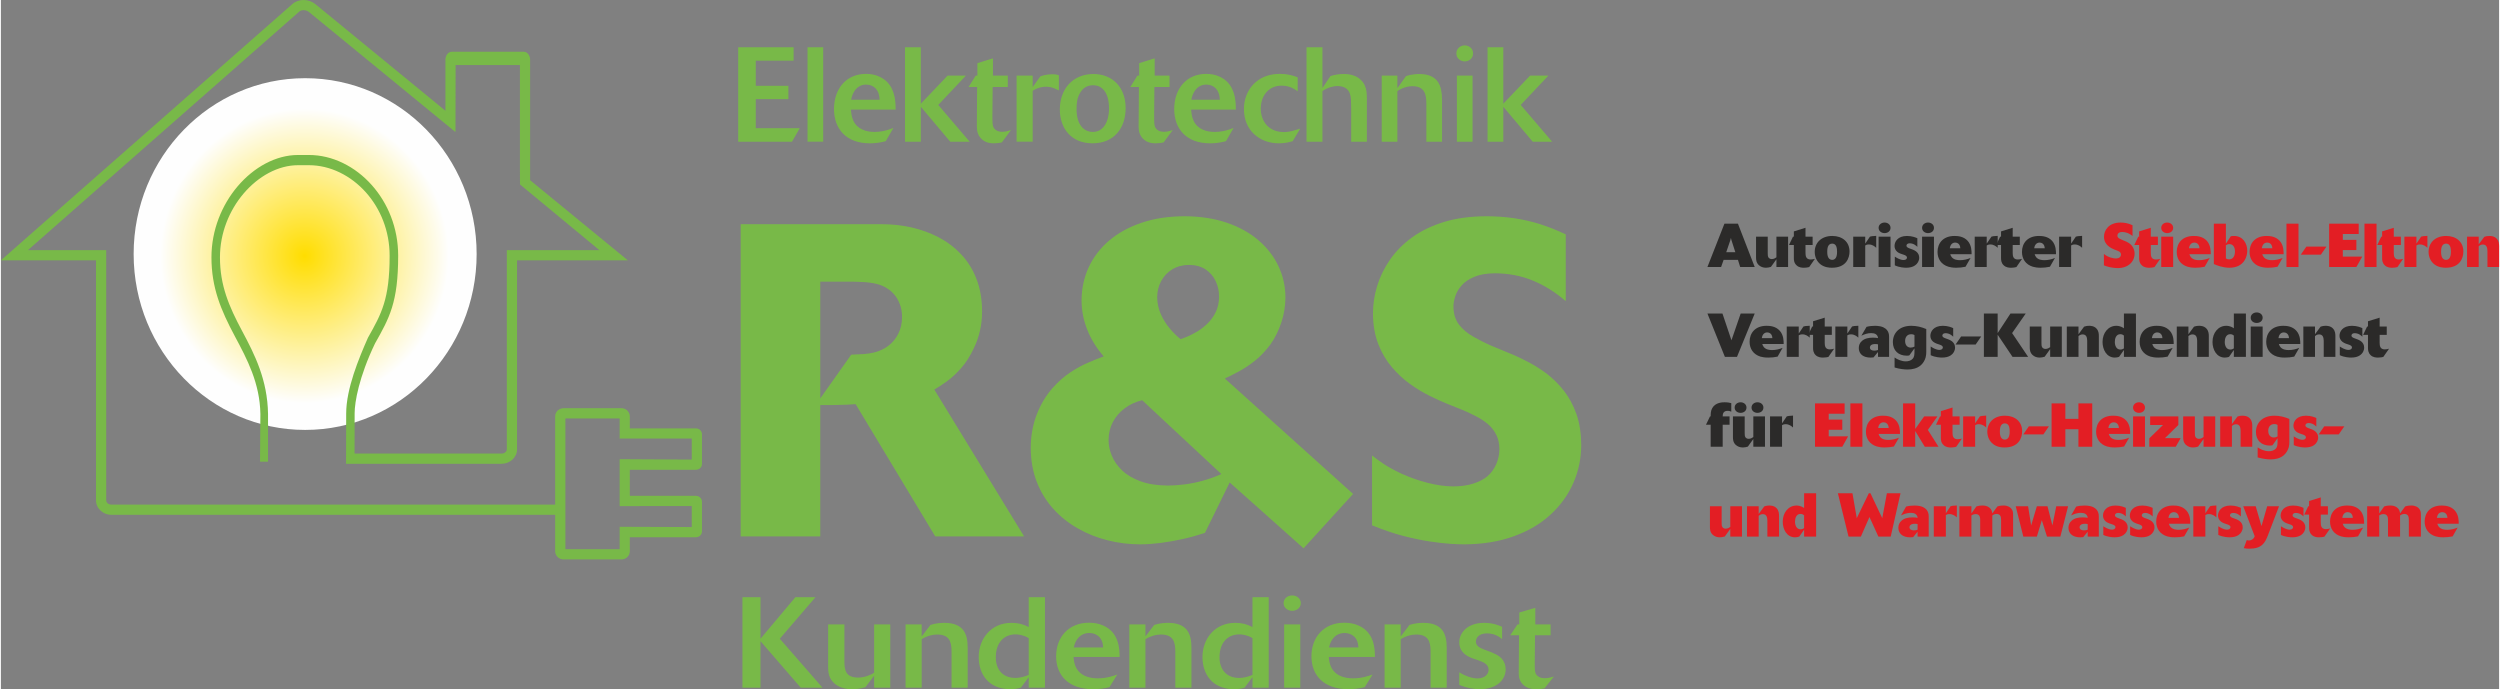 <?xml version="1.0" encoding="UTF-8"?>
<svg xmlns="http://www.w3.org/2000/svg" xmlns:xlink="http://www.w3.org/1999/xlink" xmlns:xodm="http://www.corel.com/coreldraw/odm/2003" xml:space="preserve" width="555px" height="153px" version="1.1" style="shape-rendering:geometricPrecision; text-rendering:geometricPrecision; image-rendering:optimizeQuality; fill-rule:evenodd; clip-rule:evenodd" viewBox="0 0 555 153.11">
 <rect x="0" y="0" width="555" height="153.11" fill="#808080" stroke="none"/>
 <defs>
  <style type="text/css">
   
    .fil0 {fill:#2B2A29;fill-rule:nonzero}
    .fil1 {fill:#E31E24;fill-rule:nonzero}
    .fil3 {fill:#78B948;fill-rule:nonzero}
    .fil2 {fill:url(#id0)}
   
  </style>
  <radialGradient id="id0" gradientUnits="userSpaceOnUse" gradientTransform="matrix(1.368 -0 -0 1.397 -25 -22)" cx="67.59" cy="56.44" r="23.42" fx="67.59" fy="56.44">
   <stop offset="0" style="stop-opacity:1; stop-color:#FFDD00"></stop>
   <stop offset="1" style="stop-opacity:1; stop-color:#FEFEFE"></stop>
  </radialGradient>
 </defs>
 <g id="Ebene_x0020_1">
  <path class="fil0" d="M385.9 49.69l-3 0 -3.78 9.63 3.04 0 0.56 -1.59 3.18 0 0.5 1.59 3.23 0 -3.73 -9.63zm-2.6 6.34l0.92 -2.7c0.04,-0.1 0.08,-0.3 0.12,-0.48 0.04,0.17 0.07,0.34 0.11,0.47l0.87 2.71 -2.02 0z"></path>
  <path id="_1" class="fil0" d="M397.04 52.58l-2.59 0 0 4.58c-0.19,0.14 -0.56,0.4 -1.04,0.4 -0.46,0 -0.67,-0.29 -0.71,-0.34 -0.18,-0.26 -0.18,-0.59 -0.18,-1.01l0 -3.63 -2.6 0 0 4.58c0,0.51 0.03,1.19 0.63,1.75 0.38,0.35 0.92,0.57 1.56,0.57 0.39,0 0.77,-0.08 1.12,-0.19l1.22 -1.69 0 1.72 2.59 0 0 -6.74z"></path>
  <path id="_2" class="fil0" d="M403 57.5c-0.26,0.07 -0.62,0.15 -0.94,0.15 -1.05,0 -1.15,-0.79 -1.15,-1.48l0 -1.74 1.58 0 0 -1.85 -1.58 0 0 -1.98 -2.59 0.81 0 1.17 -0.19 0 -0.89 1.85 1.08 0 0 2.88c0,0.4 0.01,1.08 0.59,1.62 0.54,0.54 1.29,0.55 1.63,0.55 0.59,0 0.97,-0.1 1.19,-0.15l1.27 -1.83z"></path>
  <path id="_3" class="fil0" d="M410.69 55.87c0,-2.13 -1.58,-3.45 -3.83,-3.45 -2.46,0 -3.9,1.54 -3.9,3.53 0,1.18 0.49,2.15 1.28,2.77 0.9,0.7 1.98,0.76 2.55,0.76 3.15,0 3.9,-2.14 3.9,-3.61zm-3.85 1.86c-1.1,0 -1.1,-1.41 -1.1,-1.81 0,-0.57 0.05,-1.8 1.1,-1.8 0.98,0 1.08,1.08 1.08,1.79 0,0.42 0,1.82 -1.08,1.82z"></path>
  <path id="_4" class="fil0" d="M414.18 54.53c0.16,-0.1 0.37,-0.22 0.8,-0.22 0.78,0 1.29,0.42 1.64,0.74l0 -2.65c-0.84,0.03 -1.12,0.1 -1.39,0.17l-1.05 1.55 0 -1.54 -2.67 0 0 6.74 2.67 0 0 -4.79z"></path>
  <path id="_5" class="fil0" d="M419.8 50.62c0,-0.74 -0.64,-1.18 -1.32,-1.18 -0.67,0 -1.33,0.44 -1.33,1.18 0,0.73 0.64,1.17 1.33,1.17 0.7,0 1.32,-0.44 1.32,-1.17zm0 1.96l-2.65 0 0 6.74 2.65 0 0 -6.74z"></path>
  <path id="_6" class="fil0" d="M424.01 55.18c-0.28,-0.11 -0.67,-0.26 -0.67,-0.6 0,-0.19 0.15,-0.53 0.69,-0.53 0.92,0 1.48,0.55 1.73,0.79l0 -1.91c-0.3,-0.13 -1.13,-0.51 -2.29,-0.51 -2.1,0 -2.78,1.3 -2.78,2.22 0,0.45 0.16,0.94 0.61,1.31 0.27,0.23 0.56,0.34 0.78,0.42l0.68 0.23c0.26,0.1 0.69,0.25 0.69,0.63 0,0.24 -0.21,0.54 -0.75,0.54 -0.79,0 -1.63,-0.55 -1.95,-0.76l0 1.94c1.03,0.49 2.2,0.53 2.53,0.53 0.77,0 1.46,-0.16 1.95,-0.51 0.58,-0.39 0.94,-1.02 0.94,-1.71 0,-1.18 -0.98,-1.61 -1.35,-1.78l-0.81 -0.3z"></path>
  <path id="_7" class="fil0" d="M429.45 50.62c0,-0.74 -0.64,-1.18 -1.32,-1.18 -0.67,0 -1.32,0.44 -1.32,1.18 0,0.73 0.64,1.17 1.32,1.17 0.71,0 1.32,-0.44 1.32,-1.17zm0 1.96l-2.64 0 0 6.74 2.64 0 0 -6.74z"></path>
  <path id="_8" class="fil0" d="M437.58 57.31c-0.75,0.31 -1.54,0.49 -2.34,0.49 -0.59,0 -1.35,-0.09 -1.83,-0.65 -0.21,-0.25 -0.29,-0.49 -0.34,-0.68l4.74 0c0,-0.67 0,-1.97 -0.86,-2.95 -0.91,-1.02 -2.2,-1.1 -2.93,-1.1 -2.56,0 -3.78,1.63 -3.78,3.54 0,1.56 0.82,2.81 2.43,3.3 0.43,0.12 0.97,0.22 1.72,0.22 0.74,0 1.35,-0.07 2.07,-0.22l1.12 -1.95zm-4.61 -2.15c0.1,-0.82 0.58,-1.27 1.19,-1.27 0.33,0 1.1,0.16 1.14,1.27l-2.33 0z"></path>
  <path id="_9" class="fil0" d="M441.17 54.53c0.16,-0.1 0.37,-0.22 0.8,-0.22 0.78,0 1.29,0.42 1.64,0.74l0 -2.65c-0.85,0.03 -1.12,0.1 -1.39,0.17l-1.05 1.55 0 -1.54 -2.67 0 0 6.74 2.67 0 0 -4.79z"></path>
  <path id="_10" class="fil0" d="M449.02 57.5c-0.26,0.07 -0.61,0.15 -0.94,0.15 -1.05,0 -1.14,-0.79 -1.14,-1.48l0 -1.74 1.58 0 0 -1.85 -1.58 0 0 -1.98 -2.59 0.81 0 1.17 -0.2 0 -0.88 1.85 1.08 0 0 2.88c0,0.4 0.01,1.08 0.58,1.62 0.55,0.54 1.3,0.55 1.64,0.55 0.59,0 0.97,-0.1 1.19,-0.15l1.26 -1.83z"></path>
  <path id="_11" class="fil0" d="M456.33 57.31c-0.75,0.31 -1.54,0.49 -2.34,0.49 -0.59,0 -1.35,-0.09 -1.83,-0.65 -0.2,-0.25 -0.29,-0.49 -0.34,-0.68l4.74 0c0,-0.67 0,-1.97 -0.85,-2.95 -0.92,-1.02 -2.21,-1.1 -2.94,-1.1 -2.56,0 -3.77,1.63 -3.77,3.54 0,1.56 0.81,2.81 2.42,3.3 0.43,0.12 0.97,0.22 1.72,0.22 0.74,0 1.35,-0.07 2.07,-0.22l1.12 -1.95zm-4.61 -2.15c0.1,-0.82 0.58,-1.27 1.19,-1.27 0.33,0 1.1,0.16 1.15,1.27l-2.34 0z"></path>
  <path id="_12" class="fil0" d="M459.92 54.53c0.16,-0.1 0.37,-0.22 0.8,-0.22 0.78,0 1.29,0.42 1.64,0.74l0 -2.65c-0.84,0.03 -1.12,0.1 -1.39,0.17l-1.05 1.55 0 -1.54 -2.67 0 0 6.74 2.67 0 0 -4.79z"></path>
  <path id="_13" class="fil1" d="M467.2 58.95c0.34,0.13 0.86,0.34 1.78,0.49 0.43,0.07 0.85,0.12 1.28,0.12 2.36,0 3.76,-1.43 3.76,-3.22 0,-0.53 -0.16,-1.18 -0.56,-1.7 -0.46,-0.6 -1.14,-0.9 -1.48,-1.05l-0.73 -0.3c-0.76,-0.32 -1.05,-0.51 -1.05,-0.94 0,-0.36 0.25,-0.81 1.08,-0.81 0.49,0 1.01,0.14 1.43,0.33 0.41,0.2 0.64,0.4 0.85,0.56l0 -2.39c-0.34,-0.16 -0.77,-0.35 -1.49,-0.49 -0.38,-0.07 -0.76,-0.11 -1.16,-0.11 -2.73,0 -3.69,1.82 -3.69,3.15 0,1.88 1.65,2.57 2.27,2.83l0.51 0.2c0.5,0.18 0.99,0.37 0.99,0.93 0,0.49 -0.35,0.87 -1.17,0.87 -0.46,0 -1.62,-0.19 -2.62,-1l0 2.53z"></path>
  <path id="_14" class="fil1" d="M479.71 57.5c-0.26,0.07 -0.62,0.15 -0.94,0.15 -1.05,0 -1.15,-0.79 -1.15,-1.48l0 -1.74 1.58 0 0 -1.85 -1.58 0 0 -1.98 -2.59 0.81 0 1.17 -0.19 0 -0.89 1.85 1.08 0 0 2.88c0,0.4 0.01,1.08 0.59,1.62 0.54,0.54 1.29,0.55 1.63,0.55 0.59,0 0.97,-0.1 1.19,-0.15l1.27 -1.83z"></path>
  <path id="_15" class="fil1" d="M482.59 50.62c0,-0.74 -0.65,-1.18 -1.33,-1.18 -0.67,0 -1.32,0.44 -1.32,1.18 0,0.73 0.64,1.17 1.32,1.17 0.71,0 1.33,-0.44 1.33,-1.17zm0 1.96l-2.65 0 0 6.74 2.65 0 0 -6.74z"></path>
  <path id="_16" class="fil1" d="M490.71 57.31c-0.75,0.31 -1.54,0.49 -2.34,0.49 -0.59,0 -1.35,-0.09 -1.83,-0.65 -0.2,-0.25 -0.29,-0.49 -0.34,-0.68l4.74 0c0,-0.67 0,-1.97 -0.85,-2.95 -0.92,-1.02 -2.21,-1.1 -2.94,-1.1 -2.56,0 -3.77,1.63 -3.77,3.54 0,1.56 0.81,2.81 2.42,3.3 0.43,0.12 0.97,0.22 1.72,0.22 0.74,0 1.35,-0.07 2.07,-0.22l1.12 -1.95zm-4.61 -2.15c0.1,-0.82 0.58,-1.27 1.19,-1.27 0.33,0 1.1,0.16 1.15,1.27l-2.34 0z"></path>
  <path id="_17" class="fil1" d="M494.3 49.69l-2.67 0 0 8.97c0.67,0.29 1.95,0.82 3.45,0.82 1.44,0 2.71,-0.48 3.45,-1.76 0.34,-0.61 0.52,-1.35 0.52,-2.02 0,-1.66 -0.99,-3.28 -2.95,-3.28 -0.18,0 -0.53,0.02 -0.7,0.06l-1.1 1.65 0 -4.44zm0 4.81c0.11,-0.08 0.35,-0.27 0.8,-0.27 0.86,0 1.22,0.8 1.22,1.61 0,0.83 -0.3,1.78 -1.28,1.78 -0.39,0 -0.6,-0.12 -0.74,-0.21l0 -2.91z"></path>
  <path id="_18" class="fil1" d="M506.9 57.31c-0.75,0.31 -1.54,0.49 -2.34,0.49 -0.59,0 -1.35,-0.09 -1.83,-0.65 -0.21,-0.25 -0.29,-0.49 -0.34,-0.68l4.74 0c0,-0.67 0,-1.97 -0.86,-2.95 -0.91,-1.02 -2.21,-1.1 -2.93,-1.1 -2.56,0 -3.78,1.63 -3.78,3.54 0,1.56 0.82,2.81 2.43,3.3 0.42,0.12 0.97,0.22 1.72,0.22 0.74,0 1.35,-0.07 2.07,-0.22l1.12 -1.95zm-4.61 -2.15c0.1,-0.82 0.57,-1.27 1.19,-1.27 0.33,0 1.1,0.16 1.14,1.27l-2.33 0z"></path>
  <polygon id="_19" class="fil1" points="510.43,49.69 507.76,49.69 507.76,59.32 510.43,59.32 "></polygon>
  <polygon id="_20" class="fil1" points="516.64,54.79 512.18,54.79 510.95,56.57 515.41,56.57 "></polygon>
  <polygon id="_21" class="fil1" points="524.59,57.01 520.28,57.01 520.28,55.55 523.29,55.55 523.29,53.29 520.28,53.29 520.28,51.99 523.81,51.99 523.81,49.69 517.24,49.69 517.24,59.32 523.29,59.32 "></polygon>
  <polygon id="_22" class="fil1" points="527.77,49.69 525.09,49.69 525.09,59.32 527.77,59.32 "></polygon>
  <path id="_23" class="fil1" d="M533.68 57.5c-0.25,0.07 -0.61,0.15 -0.94,0.15 -1.05,0 -1.14,-0.79 -1.14,-1.48l0 -1.74 1.58 0 0 -1.85 -1.58 0 0 -1.98 -2.59 0.81 0 1.17 -0.19 0 -0.89 1.85 1.08 0 0 2.88c0,0.4 0.01,1.08 0.58,1.62 0.55,0.54 1.3,0.55 1.64,0.55 0.59,0 0.97,-0.1 1.19,-0.15l1.26 -1.83z"></path>
  <path id="_24" class="fil1" d="M536.63 54.53c0.16,-0.1 0.37,-0.22 0.81,-0.22 0.77,0 1.28,0.42 1.63,0.74l0 -2.65c-0.84,0.03 -1.12,0.1 -1.39,0.17l-1.05 1.55 0 -1.54 -2.67 0 0 6.74 2.67 0 0 -4.79z"></path>
  <path id="_25" class="fil1" d="M547.06 55.87c0,-2.13 -1.58,-3.45 -3.83,-3.45 -2.45,0 -3.9,1.54 -3.9,3.53 0,1.18 0.49,2.15 1.28,2.77 0.9,0.7 1.98,0.76 2.55,0.76 3.15,0 3.9,-2.14 3.9,-3.61zm-3.84 1.86c-1.11,0 -1.11,-1.41 -1.11,-1.81 0,-0.57 0.06,-1.8 1.11,-1.8 0.98,0 1.07,1.08 1.07,1.79 0,0.42 0,1.82 -1.07,1.82z"></path>
  <path id="_26" class="fil1" d="M547.88 59.32l2.59 0 0 -4.61c0.15,-0.14 0.45,-0.39 0.9,-0.39 0.86,0 1.01,0.69 1.04,1.41l0 3.59 2.59 0 0 -4.61c0,-0.41 -0.01,-1.14 -0.53,-1.68 -0.55,-0.6 -1.35,-0.61 -1.61,-0.61 -0.52,0 -0.89,0.09 -1.15,0.19l-1.24 1.67 0 -1.7 -2.59 0 0 6.74z"></path>
  <polygon id="_27" class="fil0" points="389.63,69.65 386.51,69.65 384.46,75.6 382.46,69.65 379.12,69.65 383,79.28 385.69,79.28 "></polygon>
  <path id="_28" class="fil0" d="M395.82 77.28c-0.75,0.31 -1.54,0.49 -2.34,0.49 -0.59,0 -1.35,-0.1 -1.83,-0.66 -0.2,-0.24 -0.29,-0.49 -0.34,-0.68l4.75 0c0,-0.67 0,-1.96 -0.86,-2.94 -0.92,-1.03 -2.21,-1.11 -2.94,-1.11 -2.56,0 -3.77,1.64 -3.77,3.55 0,1.55 0.82,2.81 2.42,3.3 0.43,0.12 0.97,0.21 1.72,0.21 0.74,0 1.35,-0.06 2.08,-0.21l1.11 -1.95zm-4.61 -2.16c0.1,-0.82 0.58,-1.27 1.19,-1.27 0.33,0 1.11,0.17 1.15,1.27l-2.34 0z"></path>
  <path id="_29" class="fil0" d="M399.41 74.49c0.16,-0.09 0.37,-0.21 0.81,-0.21 0.77,0 1.28,0.42 1.63,0.73l0 -2.64c-0.84,0.02 -1.12,0.09 -1.39,0.16l-1.05 1.56 0 -1.55 -2.67 0 0 6.74 2.67 0 0 -4.79z"></path>
  <path id="_30" class="fil0" d="M407.27 77.47c-0.26,0.07 -0.62,0.15 -0.95,0.15 -1.05,0 -1.14,-0.79 -1.14,-1.49l0 -1.73 1.58 0 0 -1.86 -1.58 0 0 -1.97 -2.59 0.8 0 1.17 -0.19 0 -0.89 1.86 1.08 0 0 2.88c0,0.39 0.01,1.07 0.58,1.62 0.55,0.53 1.3,0.54 1.64,0.54 0.59,0 0.97,-0.09 1.19,-0.15l1.27 -1.82z"></path>
  <path id="_31" class="fil0" d="M410.21 74.49c0.16,-0.09 0.37,-0.21 0.81,-0.21 0.77,0 1.28,0.42 1.63,0.73l0 -2.64c-0.84,0.02 -1.12,0.09 -1.39,0.16l-1.05 1.56 0 -1.55 -2.67 0 0 6.74 2.67 0 0 -4.79z"></path>
  <path id="_32" class="fil0" d="M419.48 74.82c0,-0.43 -0.01,-1.88 -1.93,-2.32 -0.4,-0.08 -0.79,-0.12 -1.19,-0.12 -0.65,0 -1.29,0.07 -1.89,0.23l-1.15 1.97c0.68,-0.33 1.42,-0.58 2.17,-0.58 0.35,0 0.76,0.06 1.04,0.24 0.42,0.27 0.47,0.69 0.49,0.87 -0.32,-0.06 -0.58,-0.1 -1.14,-0.1 -0.91,0 -1.8,0.17 -2.44,0.74 -0.45,0.39 -0.69,0.91 -0.69,1.55 0,0.93 0.49,1.69 1.51,1.99 0.36,0.11 0.72,0.15 1.11,0.15 0.24,0 0.38,-0.01 0.65,-0.04l1 -1.2 0 1.08 2.46 0 0 -4.46zm-2.46 2.93c-0.26,0.1 -0.55,0.15 -0.82,0.15 -0.53,0 -0.98,-0.2 -0.98,-0.69 0,-0.07 0,-0.57 0.66,-0.72 0.2,-0.06 0.41,-0.06 0.54,-0.06 0.12,0 0.31,0 0.6,0.07l0 1.25z"></path>
  <path id="_33" class="fil0" d="M425.12 77.39l0 0.49c0,0.84 0,1.37 -0.4,1.82 -0.38,0.43 -0.97,0.58 -1.54,0.58 -0.94,0 -1.88,-0.43 -2.48,-0.86l0 2.22c1.02,0.33 2.18,0.45 2.86,0.45 1.07,0 2.14,-0.23 2.95,-0.93 0.53,-0.46 0.93,-1.13 1.1,-1.8 0.11,-0.46 0.13,-0.86 0.13,-1.17l0 -5.09c-1.05,-0.45 -2.17,-0.72 -3.32,-0.72 -2.7,0 -4.1,1.64 -4.1,3.63 0,1.88 1.24,3.01 3.11,3.01 0.27,0 0.4,-0.03 0.55,-0.07l1.14 -1.56zm0 -0.39c-0.29,0.14 -0.51,0.22 -0.84,0.22 -0.72,0 -1.24,-0.53 -1.24,-1.47 0,-0.87 0.48,-1.5 1.34,-1.5 0.41,0 0.63,0.12 0.74,0.19l0 2.56z"></path>
  <path id="_34" class="fil0" d="M431.98 75.15c-0.29,-0.11 -0.67,-0.26 -0.67,-0.6 0,-0.19 0.15,-0.53 0.68,-0.53 0.93,0 1.49,0.54 1.73,0.79l0 -1.91c-0.3,-0.14 -1.13,-0.52 -2.29,-0.52 -2.1,0 -2.78,1.31 -2.78,2.22 0,0.45 0.16,0.94 0.61,1.31 0.28,0.23 0.56,0.34 0.78,0.43l0.68 0.23c0.26,0.09 0.7,0.24 0.7,0.62 0,0.25 -0.22,0.55 -0.75,0.55 -0.79,0 -1.64,-0.56 -1.95,-0.76l0 1.93c1.02,0.49 2.19,0.53 2.52,0.53 0.78,0 1.46,-0.16 1.95,-0.5 0.59,-0.4 0.94,-1.02 0.94,-1.72 0,-1.17 -0.98,-1.61 -1.35,-1.77l-0.8 -0.3z"></path>
  <polygon id="_35" class="fil0" points="439.94,74.75 435.48,74.75 434.25,76.54 438.71,76.54 "></polygon>
  <polygon id="_36" class="fil0" points="446.81,74 449.84,69.65 446.45,69.65 443.6,74 443.6,69.65 440.54,69.65 440.54,79.28 443.6,79.28 443.6,74.36 446.9,79.28 450.37,79.28 "></polygon>
  <path id="_37" class="fil0" d="M457.85 72.54l-2.59 0 0 4.59c-0.2,0.13 -0.56,0.39 -1.04,0.39 -0.46,0 -0.67,-0.28 -0.71,-0.34 -0.18,-0.26 -0.18,-0.58 -0.18,-1l0 -3.64 -2.6 0 0 4.59c0,0.5 0.03,1.18 0.63,1.74 0.38,0.36 0.92,0.57 1.56,0.57 0.39,0 0.77,-0.08 1.12,-0.19l1.22 -1.69 0 1.72 2.59 0 0 -6.74z"></path>
  <path id="_38" class="fil0" d="M458.96 79.28l2.6 0 0 -4.61c0.15,-0.13 0.45,-0.38 0.9,-0.38 0.86,0 1.01,0.68 1.03,1.4l0 3.59 2.59 0 0 -4.61c0,-0.41 -0.01,-1.13 -0.53,-1.68 -0.54,-0.6 -1.35,-0.61 -1.61,-0.61 -0.52,0 -0.88,0.1 -1.14,0.19l-1.24 1.68 0 -1.71 -2.6 0 0 6.74z"></path>
  <path id="_39" class="fil0" d="M474.32 69.65l-2.67 0 0 3.28c-0.25,-0.17 -0.82,-0.55 -1.69,-0.55 -1.79,0 -3.06,1.57 -3.06,3.59 0,1.7 0.9,3.47 2.74,3.47 0.41,0 0.67,-0.08 0.93,-0.16l1.08 -1.53 0 1.53 2.67 0 0 -9.63zm-2.67 7.75c-0.15,0.09 -0.41,0.26 -0.78,0.26 -0.94,0 -1.24,-0.93 -1.24,-1.71 0,-0.72 0.26,-1.71 1.23,-1.71 0.41,0 0.68,0.21 0.79,0.31l0 2.85z"></path>
  <path id="_40" class="fil0" d="M482.48 77.28c-0.75,0.31 -1.55,0.49 -2.35,0.49 -0.59,0 -1.35,-0.1 -1.83,-0.66 -0.2,-0.24 -0.28,-0.49 -0.34,-0.68l4.75 0c0,-0.67 0,-1.96 -0.86,-2.94 -0.92,-1.03 -2.21,-1.11 -2.93,-1.11 -2.57,0 -3.78,1.64 -3.78,3.55 0,1.55 0.82,2.81 2.43,3.3 0.42,0.12 0.96,0.21 1.71,0.21 0.74,0 1.35,-0.06 2.08,-0.21l1.12 -1.95zm-4.61 -2.16c0.09,-0.82 0.57,-1.27 1.18,-1.27 0.33,0 1.11,0.17 1.15,1.27l-2.33 0z"></path>
  <path id="_41" class="fil0" d="M483.39 79.28l2.59 0 0 -4.61c0.15,-0.13 0.45,-0.38 0.9,-0.38 0.86,0 1.01,0.68 1.04,1.4l0 3.59 2.59 0 0 -4.61c0,-0.41 -0.02,-1.13 -0.53,-1.68 -0.55,-0.6 -1.35,-0.61 -1.61,-0.61 -0.52,0 -0.89,0.1 -1.15,0.19l-1.24 1.68 0 -1.71 -2.59 0 0 6.74z"></path>
  <path id="_42" class="fil0" d="M498.75 69.65l-2.68 0 0 3.28c-0.24,-0.17 -0.82,-0.55 -1.69,-0.55 -1.79,0 -3.05,1.57 -3.05,3.59 0,1.7 0.9,3.47 2.74,3.47 0.41,0 0.67,-0.08 0.93,-0.16l1.07 -1.53 0 1.53 2.68 0 0 -9.63zm-2.68 7.75c-0.15,0.09 -0.41,0.26 -0.77,0.26 -0.95,0 -1.25,-0.93 -1.25,-1.71 0,-0.72 0.26,-1.71 1.23,-1.71 0.41,0 0.68,0.21 0.79,0.31l0 2.85z"></path>
  <path id="_43" class="fil0" d="M502.47 70.58c0,-0.74 -0.64,-1.17 -1.32,-1.17 -0.67,0 -1.33,0.43 -1.33,1.17 0,0.74 0.64,1.17 1.33,1.17 0.7,0 1.32,-0.43 1.32,-1.17zm0 1.96l-2.65 0 0 6.74 2.65 0 0 -6.74z"></path>
  <path id="_44" class="fil0" d="M510.6 77.28c-0.75,0.31 -1.54,0.49 -2.35,0.49 -0.59,0 -1.35,-0.1 -1.83,-0.66 -0.2,-0.24 -0.28,-0.49 -0.34,-0.68l4.75 0c0,-0.67 0,-1.96 -0.86,-2.94 -0.91,-1.03 -2.21,-1.11 -2.93,-1.11 -2.57,0 -3.78,1.64 -3.78,3.55 0,1.55 0.82,2.81 2.43,3.3 0.42,0.12 0.97,0.21 1.72,0.21 0.73,0 1.35,-0.06 2.07,-0.21l1.12 -1.95zm-4.61 -2.16c0.09,-0.82 0.57,-1.27 1.18,-1.27 0.33,0 1.11,0.17 1.15,1.27l-2.33 0z"></path>
  <path id="_45" class="fil0" d="M511.51 79.28l2.59 0 0 -4.61c0.15,-0.13 0.45,-0.38 0.9,-0.38 0.86,0 1.01,0.68 1.04,1.4l0 3.59 2.59 0 0 -4.61c0,-0.41 -0.01,-1.13 -0.53,-1.68 -0.55,-0.6 -1.35,-0.61 -1.61,-0.61 -0.52,0 -0.89,0.1 -1.15,0.19l-1.24 1.68 0 -1.71 -2.59 0 0 6.74z"></path>
  <path id="_46" class="fil0" d="M522.87 75.15c-0.29,-0.11 -0.67,-0.26 -0.67,-0.6 0,-0.19 0.15,-0.53 0.68,-0.53 0.93,0 1.49,0.54 1.74,0.79l0 -1.91c-0.3,-0.14 -1.14,-0.52 -2.3,-0.52 -2.1,0 -2.78,1.31 -2.78,2.22 0,0.45 0.17,0.94 0.62,1.31 0.27,0.23 0.56,0.34 0.77,0.43l0.69 0.23c0.25,0.09 0.69,0.24 0.69,0.62 0,0.25 -0.22,0.55 -0.75,0.55 -0.79,0 -1.64,-0.56 -1.95,-0.76l0 1.93c1.02,0.49 2.2,0.53 2.52,0.53 0.78,0 1.46,-0.16 1.95,-0.5 0.59,-0.4 0.94,-1.02 0.94,-1.72 0,-1.17 -0.98,-1.61 -1.35,-1.77l-0.8 -0.3z"></path>
  <path id="_47" class="fil0" d="M530.55 77.47c-0.26,0.07 -0.62,0.15 -0.94,0.15 -1.05,0 -1.15,-0.79 -1.15,-1.49l0 -1.73 1.58 0 0 -1.86 -1.58 0 0 -1.97 -2.59 0.8 0 1.17 -0.19 0 -0.89 1.86 1.08 0 0 2.88c0,0.39 0.01,1.07 0.59,1.62 0.54,0.53 1.29,0.54 1.63,0.54 0.59,0 0.97,-0.09 1.19,-0.15l1.27 -1.82z"></path>
  <path id="_48" class="fil0" d="M382.51 94.36l1.53 0 0 -1.85 -1.53 0c0,-0.63 0.18,-1.24 1.11,-1.24 0.38,0 0.65,0.12 0.8,0.19l0 -1.9c-0.3,-0.08 -0.75,-0.19 -1.5,-0.19 -0.39,0 -1.99,0 -2.72,1.28 -0.36,0.62 -0.36,1.31 -0.36,1.86l-0.15 0 -0.89 1.85 1.04 0 0 4.89 2.67 0 0 -4.89z"></path>
  <path id="_49" class="fil0" d="M391.56 90.55c0,-0.74 -0.65,-1.18 -1.31,-1.18 -0.69,0 -1.33,0.44 -1.33,1.18 0,0.73 0.63,1.17 1.31,1.17 0.71,0 1.33,-0.44 1.33,-1.17zm-3.76 0c0,-0.74 -0.64,-1.18 -1.3,-1.18 -0.69,0 -1.33,0.44 -1.33,1.18 0,0.73 0.63,1.17 1.31,1.17 0.71,0 1.32,-0.44 1.32,-1.17zm4.11 1.96l-2.59 0 0 4.58c-0.19,0.14 -0.56,0.4 -1.04,0.4 -0.46,0 -0.67,-0.29 -0.71,-0.34 -0.17,-0.26 -0.17,-0.59 -0.17,-1.01l0 -3.63 -2.61 0 0 4.58c0,0.51 0.03,1.19 0.63,1.75 0.38,0.35 0.93,0.57 1.57,0.57 0.38,0 0.76,-0.08 1.11,-0.19l1.22 -1.69 0 1.72 2.59 0 0 -6.74z"></path>
  <path id="_50" class="fil0" d="M395.7 94.46c0.16,-0.1 0.37,-0.22 0.81,-0.22 0.77,0 1.28,0.42 1.63,0.74l0 -2.65c-0.84,0.03 -1.12,0.1 -1.39,0.17l-1.05 1.55 0 -1.54 -2.67 0 0 6.74 2.67 0 0 -4.79z"></path>
  <polygon id="_51" class="fil1" points="410.37,96.94 406.07,96.94 406.07,95.48 409.08,95.48 409.08,93.22 406.07,93.22 406.07,91.92 409.6,91.92 409.6,89.62 403.02,89.62 403.02,99.25 409.08,99.25 "></polygon>
  <polygon id="_52" class="fil1" points="413.55,89.62 410.88,89.62 410.88,99.25 413.55,99.25 "></polygon>
  <path id="_53" class="fil1" d="M421.67 97.24c-0.75,0.31 -1.54,0.49 -2.35,0.49 -0.59,0 -1.35,-0.09 -1.83,-0.65 -0.2,-0.25 -0.28,-0.49 -0.34,-0.68l4.75 0c0,-0.67 0,-1.97 -0.86,-2.95 -0.91,-1.02 -2.21,-1.1 -2.93,-1.1 -2.57,0 -3.78,1.63 -3.78,3.54 0,1.56 0.82,2.81 2.43,3.3 0.42,0.12 0.97,0.22 1.72,0.22 0.73,0 1.35,-0.07 2.07,-0.22l1.12 -1.95zm-4.61 -2.15c0.09,-0.82 0.57,-1.27 1.18,-1.27 0.33,0 1.11,0.16 1.15,1.27l-2.33 0z"></path>
  <polygon id="_54" class="fil1" points="428.09,95.51 430.22,92.51 427.27,92.51 425.28,95.3 425.28,89.62 422.58,89.62 422.58,99.25 425.28,99.25 425.28,95.75 427.41,99.25 430.46,99.25 "></polygon>
  <path id="_55" class="fil1" d="M435.66 97.43c-0.26,0.07 -0.61,0.15 -0.94,0.15 -1.05,0 -1.15,-0.79 -1.15,-1.48l0 -1.74 1.58 0 0 -1.85 -1.58 0 0 -1.98 -2.59 0.81 0 1.17 -0.19 0 -0.89 1.85 1.08 0 0 2.88c0,0.4 0.01,1.08 0.59,1.62 0.54,0.54 1.29,0.55 1.63,0.55 0.59,0 0.97,-0.1 1.19,-0.15l1.27 -1.83z"></path>
  <path id="_56" class="fil1" d="M438.6 94.46c0.17,-0.1 0.37,-0.22 0.81,-0.22 0.78,0 1.28,0.42 1.64,0.74l0 -2.65c-0.85,0.03 -1.12,0.1 -1.4,0.17l-1.05 1.55 0 -1.54 -2.67 0 0 6.74 2.67 0 0 -4.79z"></path>
  <path id="_57" class="fil1" d="M449.04 95.8c0,-2.13 -1.58,-3.45 -3.83,-3.45 -2.46,0 -3.91,1.54 -3.91,3.53 0,1.18 0.5,2.15 1.29,2.77 0.9,0.71 1.97,0.76 2.55,0.76 3.15,0 3.9,-2.14 3.9,-3.61zm-3.85 1.86c-1.1,0 -1.1,-1.41 -1.1,-1.81 0,-0.57 0.05,-1.8 1.1,-1.8 0.98,0 1.08,1.08 1.08,1.79 0,0.42 0,1.82 -1.08,1.82z"></path>
  <polygon id="_58" class="fil1" points="454.98,94.72 450.52,94.72 449.3,96.5 453.76,96.5 "></polygon>
  <polygon id="_59" class="fil1" points="464.61,89.62 461.54,89.62 461.54,93.05 458.64,93.05 458.64,89.62 455.58,89.62 455.58,99.25 458.64,99.25 458.64,95.36 461.54,95.36 461.54,99.25 464.61,99.25 "></polygon>
  <path id="_60" class="fil1" d="M472.81 97.24c-0.75,0.31 -1.54,0.49 -2.35,0.49 -0.59,0 -1.35,-0.09 -1.83,-0.65 -0.2,-0.25 -0.28,-0.49 -0.34,-0.68l4.75 0c0,-0.67 0,-1.97 -0.86,-2.95 -0.91,-1.02 -2.21,-1.1 -2.93,-1.1 -2.57,0 -3.78,1.63 -3.78,3.54 0,1.56 0.82,2.81 2.43,3.3 0.42,0.12 0.97,0.22 1.72,0.22 0.73,0 1.35,-0.07 2.07,-0.22l1.12 -1.95zm-4.61 -2.15c0.09,-0.82 0.57,-1.27 1.18,-1.27 0.33,0 1.11,0.16 1.15,1.27l-2.33 0z"></path>
  <path id="_61" class="fil1" d="M476.33 90.55c0,-0.74 -0.65,-1.18 -1.33,-1.18 -0.67,0 -1.32,0.44 -1.32,1.18 0,0.73 0.64,1.17 1.32,1.17 0.71,0 1.33,-0.44 1.33,-1.17zm0 1.96l-2.65 0 0 6.74 2.65 0 0 -6.74z"></path>
  <polygon id="_62" class="fil1" points="484.25,97.34 480.76,97.34 483.74,94.42 483.74,92.51 477.48,92.51 477.48,94.42 480.33,94.42 477.29,97.38 477.29,99.25 483.16,99.25 "></polygon>
  <path id="_63" class="fil1" d="M491.93 92.51l-2.59 0 0 4.58c-0.2,0.14 -0.56,0.4 -1.04,0.4 -0.46,0 -0.67,-0.29 -0.71,-0.34 -0.18,-0.26 -0.18,-0.59 -0.18,-1.01l0 -3.63 -2.6 0 0 4.58c0,0.51 0.03,1.19 0.63,1.75 0.38,0.35 0.92,0.57 1.56,0.57 0.39,0 0.77,-0.08 1.12,-0.19l1.22 -1.69 0 1.72 2.59 0 0 -6.74z"></path>
  <path id="_64" class="fil1" d="M493.04 99.25l2.6 0 0 -4.61c0.15,-0.14 0.45,-0.39 0.9,-0.39 0.86,0 1.01,0.69 1.03,1.41l0 3.59 2.59 0 0 -4.61c0,-0.41 -0.01,-1.14 -0.53,-1.68 -0.54,-0.6 -1.35,-0.61 -1.61,-0.61 -0.52,0 -0.88,0.09 -1.14,0.19l-1.24 1.67 0 -1.7 -2.6 0 0 6.74z"></path>
  <path id="_65" class="fil1" d="M505.78 97.35l0 0.49c0,0.85 0,1.38 -0.39,1.83 -0.38,0.42 -0.97,0.57 -1.54,0.57 -0.94,0 -1.89,-0.42 -2.49,-0.86l0 2.23c1.03,0.32 2.19,0.45 2.87,0.45 1.06,0 2.14,-0.24 2.94,-0.93 0.54,-0.47 0.93,-1.13 1.11,-1.8 0.11,-0.47 0.12,-0.86 0.12,-1.17l0 -5.09c-1.05,-0.45 -2.17,-0.72 -3.31,-0.72 -2.7,0 -4.11,1.63 -4.11,3.62 0,1.89 1.24,3.02 3.11,3.02 0.27,0 0.41,-0.03 0.56,-0.07l1.13 -1.57zm0 -0.38c-0.28,0.13 -0.5,0.22 -0.83,0.22 -0.72,0 -1.24,-0.54 -1.24,-1.48 0,-0.87 0.48,-1.5 1.34,-1.5 0.41,0 0.62,0.13 0.73,0.19l0 2.57z"></path>
  <path id="_66" class="fil1" d="M512.64 95.11c-0.28,-0.11 -0.67,-0.26 -0.67,-0.6 0,-0.19 0.15,-0.53 0.69,-0.53 0.92,0 1.48,0.55 1.73,0.79l0 -1.91c-0.3,-0.13 -1.13,-0.51 -2.29,-0.51 -2.1,0 -2.79,1.3 -2.79,2.22 0,0.45 0.17,0.94 0.62,1.31 0.27,0.23 0.56,0.34 0.78,0.42l0.68 0.23c0.26,0.1 0.69,0.25 0.69,0.63 0,0.24 -0.22,0.55 -0.75,0.55 -0.79,0 -1.63,-0.56 -1.95,-0.77l0 1.94c1.03,0.49 2.2,0.53 2.53,0.53 0.77,0 1.45,-0.16 1.95,-0.5 0.58,-0.4 0.94,-1.03 0.94,-1.72 0,-1.18 -0.99,-1.61 -1.35,-1.78l-0.81 -0.3z"></path>
  <polygon id="_67" class="fil1" points="520.61,94.72 516.15,94.72 514.92,96.5 519.38,96.5 "></polygon>
  <path id="_68" class="fil1" d="M386.8 112.47l-2.6 0 0 4.59c-0.19,0.14 -0.55,0.39 -1.03,0.39 -0.47,0 -0.67,-0.28 -0.71,-0.34 -0.18,-0.26 -0.18,-0.58 -0.18,-1l0 -3.64 -2.6 0 0 4.59c0,0.5 0.02,1.19 0.62,1.74 0.39,0.36 0.93,0.57 1.57,0.57 0.38,0 0.77,-0.08 1.12,-0.19l1.21 -1.68 0 1.71 2.6 0 0 -6.74z"></path>
  <path id="_69" class="fil1" d="M387.91 119.21l2.6 0 0 -4.61c0.15,-0.13 0.45,-0.38 0.9,-0.38 0.85,0 1,0.68 1.03,1.4l0 3.59 2.59 0 0 -4.61c0,-0.41 -0.01,-1.13 -0.53,-1.68 -0.54,-0.6 -1.35,-0.61 -1.61,-0.61 -0.52,0 -0.88,0.1 -1.14,0.19l-1.24 1.68 0 -1.71 -2.6 0 0 6.74z"></path>
  <path id="_70" class="fil1" d="M403.27 109.58l-2.67 0 0 3.28c-0.25,-0.17 -0.82,-0.55 -1.69,-0.55 -1.79,0 -3.06,1.57 -3.06,3.59 0,1.7 0.9,3.47 2.74,3.47 0.41,0 0.67,-0.08 0.93,-0.16l1.08 -1.53 0 1.53 2.67 0 0 -9.63zm-2.67 7.75c-0.15,0.09 -0.41,0.26 -0.78,0.26 -0.94,0 -1.24,-0.93 -1.24,-1.71 0,-0.72 0.26,-1.71 1.23,-1.71 0.41,0 0.68,0.21 0.79,0.31l0 2.85z"></path>
  <polygon id="_71" class="fil1" points="422.02,109.58 418.99,109.58 417.96,115.12 415.34,109.58 414.98,109.58 412.3,115.12 411.34,109.58 408.1,109.58 410.47,119.21 413.21,119.21 415.12,114.86 417.1,119.21 419.84,119.21 "></polygon>
  <path id="_72" class="fil1" d="M428.28 114.75c0,-0.43 -0.01,-1.88 -1.94,-2.32 -0.39,-0.08 -0.79,-0.12 -1.18,-0.12 -0.66,0 -1.3,0.07 -1.9,0.23l-1.14 1.97c0.68,-0.33 1.42,-0.58 2.17,-0.58 0.35,0 0.76,0.06 1.03,0.24 0.42,0.27 0.48,0.69 0.49,0.87 -0.31,-0.06 -0.57,-0.1 -1.13,-0.1 -0.91,0 -1.8,0.17 -2.44,0.74 -0.45,0.39 -0.7,0.91 -0.7,1.55 0,0.93 0.5,1.69 1.52,1.99 0.35,0.11 0.72,0.15 1.1,0.15 0.25,0 0.38,-0.01 0.66,-0.04l0.99 -1.2 0 1.08 2.47 0 0 -4.46zm-2.47 2.93c-0.26,0.1 -0.54,0.15 -0.82,0.15 -0.53,0 -0.98,-0.2 -0.98,-0.69 0,-0.07 0,-0.57 0.67,-0.72 0.19,-0.06 0.41,-0.06 0.53,-0.06 0.13,0 0.32,0 0.6,0.07l0 1.25z"></path>
  <path id="_73" class="fil1" d="M432.09 114.42c0.16,-0.09 0.36,-0.21 0.8,-0.21 0.78,0 1.28,0.42 1.64,0.73l0 -2.64c-0.85,0.02 -1.12,0.09 -1.39,0.16l-1.05 1.56 0 -1.55 -2.68 0 0 6.74 2.68 0 0 -4.79z"></path>
  <path id="_74" class="fil1" d="M435.1 119.21l2.67 0 0 -4.71c0.22,-0.13 0.52,-0.29 0.96,-0.29 0.91,0 0.99,0.77 0.99,1.27l0 3.73 2.69 0 0 -4.7c0.12,-0.1 0.48,-0.33 0.93,-0.33 0.9,0 1.02,0.64 1.02,1.34l0 3.69 2.67 0 0 -4.72c0,-0.86 -0.08,-1.12 -0.47,-1.57 -0.18,-0.2 -0.67,-0.62 -1.68,-0.62 -0.34,0 -0.82,0.04 -1.35,0.22l-1.12 1.54c-0.06,-0.39 -0.14,-0.9 -0.67,-1.31 -0.44,-0.34 -0.99,-0.45 -1.54,-0.45 -0.48,0 -0.87,0.07 -1.31,0.2l-1.12 1.56 0 -1.59 -2.67 0 0 6.74z"></path>
  <polygon id="_75" class="fil1" points="459.25,112.47 456.62,112.47 455.76,116.73 454.67,112.47 452.31,112.47 451.04,116.73 450.36,112.47 447.61,112.47 449.3,119.21 452.31,119.21 453.41,115.57 454.56,119.21 457.53,119.21 "></polygon>
  <path id="_76" class="fil1" d="M466.07 114.75c0,-0.43 -0.01,-1.88 -1.94,-2.32 -0.39,-0.08 -0.79,-0.12 -1.18,-0.12 -0.66,0 -1.3,0.07 -1.9,0.23l-1.14 1.97c0.68,-0.33 1.41,-0.58 2.16,-0.58 0.36,0 0.77,0.06 1.04,0.24 0.42,0.27 0.48,0.69 0.49,0.87 -0.31,-0.06 -0.57,-0.1 -1.13,-0.1 -0.91,0 -1.8,0.17 -2.44,0.74 -0.45,0.39 -0.7,0.91 -0.7,1.55 0,0.93 0.49,1.69 1.52,1.99 0.35,0.11 0.72,0.15 1.1,0.15 0.25,0 0.38,-0.01 0.66,-0.04l0.99 -1.2 0 1.08 2.47 0 0 -4.46zm-2.47 2.93c-0.26,0.1 -0.54,0.15 -0.82,0.15 -0.53,0 -0.98,-0.2 -0.98,-0.69 0,-0.07 0,-0.57 0.67,-0.72 0.19,-0.06 0.41,-0.06 0.53,-0.06 0.12,0 0.32,0 0.6,0.07l0 1.25z"></path>
  <path id="_77" class="fil1" d="M470.33 115.08c-0.29,-0.11 -0.67,-0.26 -0.67,-0.6 0,-0.19 0.15,-0.53 0.68,-0.53 0.93,0 1.49,0.54 1.73,0.79l0 -1.91c-0.3,-0.14 -1.13,-0.52 -2.29,-0.52 -2.1,0 -2.78,1.31 -2.78,2.22 0,0.45 0.16,0.94 0.61,1.31 0.27,0.23 0.56,0.34 0.78,0.43l0.68 0.23c0.26,0.09 0.7,0.24 0.7,0.62 0,0.25 -0.22,0.55 -0.75,0.55 -0.8,0 -1.64,-0.56 -1.95,-0.76l0 1.93c1.02,0.49 2.19,0.53 2.52,0.53 0.78,0 1.46,-0.16 1.95,-0.5 0.59,-0.4 0.94,-1.02 0.94,-1.72 0,-1.17 -0.98,-1.61 -1.35,-1.77l-0.8 -0.3z"></path>
  <path id="_78" class="fil1" d="M476.28 115.08c-0.28,-0.11 -0.66,-0.26 -0.66,-0.6 0,-0.19 0.15,-0.53 0.68,-0.53 0.93,0 1.48,0.54 1.73,0.79l0 -1.91c-0.3,-0.14 -1.13,-0.52 -2.29,-0.52 -2.1,0 -2.78,1.31 -2.78,2.22 0,0.45 0.16,0.94 0.61,1.31 0.27,0.23 0.56,0.34 0.78,0.43l0.68 0.23c0.26,0.09 0.7,0.24 0.7,0.62 0,0.25 -0.22,0.55 -0.75,0.55 -0.8,0 -1.64,-0.56 -1.95,-0.76l0 1.93c1.02,0.49 2.19,0.53 2.52,0.53 0.78,0 1.46,-0.16 1.95,-0.5 0.58,-0.4 0.94,-1.02 0.94,-1.72 0,-1.17 -0.98,-1.61 -1.35,-1.77l-0.81 -0.3z"></path>
  <path id="_79" class="fil1" d="M486.16 117.21c-0.75,0.31 -1.54,0.49 -2.35,0.49 -0.58,0 -1.35,-0.1 -1.82,-0.66 -0.21,-0.24 -0.29,-0.49 -0.35,-0.68l4.75 0c0,-0.67 0,-1.96 -0.86,-2.94 -0.91,-1.03 -2.21,-1.11 -2.93,-1.11 -2.57,0 -3.78,1.64 -3.78,3.55 0,1.55 0.82,2.81 2.43,3.3 0.42,0.12 0.97,0.21 1.72,0.21 0.73,0 1.35,-0.06 2.07,-0.21l1.12 -1.95zm-4.61 -2.16c0.09,-0.82 0.57,-1.27 1.19,-1.27 0.32,0 1.1,0.17 1.14,1.27l-2.33 0z"></path>
  <path id="_80" class="fil1" d="M489.74 114.42c0.17,-0.09 0.37,-0.21 0.81,-0.21 0.78,0 1.28,0.42 1.64,0.73l0 -2.64c-0.85,0.02 -1.12,0.09 -1.39,0.16l-1.06 1.56 0 -1.55 -2.67 0 0 6.74 2.67 0 0 -4.79z"></path>
  <path id="_81" class="fil1" d="M495.88 115.08c-0.28,-0.11 -0.67,-0.26 -0.67,-0.6 0,-0.19 0.15,-0.53 0.69,-0.53 0.92,0 1.48,0.54 1.73,0.79l0 -1.91c-0.3,-0.14 -1.13,-0.52 -2.29,-0.52 -2.1,0 -2.79,1.31 -2.79,2.22 0,0.45 0.17,0.94 0.62,1.31 0.27,0.23 0.56,0.34 0.78,0.43l0.68 0.23c0.26,0.09 0.69,0.24 0.69,0.62 0,0.25 -0.22,0.55 -0.75,0.55 -0.79,0 -1.63,-0.56 -1.95,-0.76l0 1.93c1.03,0.49 2.2,0.53 2.53,0.53 0.77,0 1.45,-0.16 1.95,-0.5 0.58,-0.4 0.94,-1.02 0.94,-1.72 0,-1.17 -0.99,-1.61 -1.35,-1.77l-0.81 -0.3z"></path>
  <path id="_82" class="fil1" d="M503.48 112.47l-1.27 4.41 -1.28 -4.41 -2.77 0 2.54 6.66c-0.07,0.19 -0.17,0.46 -0.51,0.69 -0.14,0.11 -0.41,0.25 -0.78,0.25 -0.23,0 -0.35,-0.04 -0.46,-0.1l-0.67 1.8c0.37,0.09 0.74,0.13 1.22,0.13 2.79,0 3.49,-1.28 4.16,-3.02l2.45 -6.41 -2.63 0z"></path>
  <path id="_83" class="fil1" d="M509.79 115.08c-0.28,-0.11 -0.67,-0.26 -0.67,-0.6 0,-0.19 0.15,-0.53 0.69,-0.53 0.92,0 1.48,0.54 1.73,0.79l0 -1.91c-0.3,-0.14 -1.13,-0.52 -2.29,-0.52 -2.1,0 -2.79,1.31 -2.79,2.22 0,0.45 0.17,0.94 0.62,1.31 0.27,0.23 0.56,0.34 0.78,0.43l0.68 0.23c0.26,0.09 0.69,0.24 0.69,0.62 0,0.25 -0.22,0.55 -0.75,0.55 -0.79,0 -1.63,-0.56 -1.95,-0.76l0 1.93c1.03,0.49 2.2,0.53 2.53,0.53 0.77,0 1.45,-0.16 1.95,-0.5 0.58,-0.4 0.94,-1.02 0.94,-1.72 0,-1.17 -0.99,-1.61 -1.35,-1.77l-0.81 -0.3z"></path>
  <path id="_84" class="fil1" d="M517.47 117.4c-0.26,0.07 -0.61,0.15 -0.94,0.15 -1.05,0 -1.15,-0.79 -1.15,-1.49l0 -1.73 1.59 0 0 -1.86 -1.59 0 0 -1.97 -2.59 0.8 0 1.17 -0.19 0 -0.89 1.86 1.08 0 0 2.88c0,0.39 0.02,1.07 0.59,1.62 0.54,0.53 1.29,0.54 1.64,0.54 0.58,0 0.96,-0.09 1.18,-0.15l1.27 -1.82z"></path>
  <path id="_85" class="fil1" d="M524.78 117.21c-0.75,0.31 -1.54,0.49 -2.35,0.49 -0.58,0 -1.35,-0.1 -1.82,-0.66 -0.21,-0.24 -0.29,-0.49 -0.34,-0.68l4.74 0c0,-0.67 0,-1.96 -0.86,-2.94 -0.91,-1.03 -2.21,-1.11 -2.93,-1.11 -2.56,0 -3.78,1.64 -3.78,3.55 0,1.55 0.82,2.81 2.43,3.3 0.42,0.12 0.97,0.21 1.72,0.21 0.73,0 1.35,-0.06 2.07,-0.21l1.12 -1.95zm-4.61 -2.16c0.1,-0.82 0.57,-1.27 1.19,-1.27 0.32,0 1.1,0.17 1.14,1.27l-2.33 0z"></path>
  <path id="_86" class="fil1" d="M525.69 119.21l2.68 0 0 -4.71c0.21,-0.13 0.51,-0.29 0.95,-0.29 0.91,0 1,0.77 1,1.27l0 3.73 2.68 0 0 -4.7c0.13,-0.1 0.48,-0.33 0.93,-0.33 0.9,0 1.02,0.64 1.02,1.34l0 3.69 2.68 0 0 -4.72c0,-0.86 -0.09,-1.12 -0.48,-1.57 -0.18,-0.2 -0.67,-0.62 -1.68,-0.62 -0.34,0 -0.82,0.04 -1.35,0.22l-1.12 1.54c-0.05,-0.39 -0.13,-0.9 -0.67,-1.31 -0.43,-0.34 -0.99,-0.45 -1.54,-0.45 -0.47,0 -0.87,0.07 -1.31,0.2l-1.11 1.56 0 -1.59 -2.68 0 0 6.74z"></path>
  <path id="_87" class="fil1" d="M545.79 117.21c-0.75,0.31 -1.54,0.49 -2.34,0.49 -0.59,0 -1.35,-0.1 -1.83,-0.66 -0.2,-0.24 -0.28,-0.49 -0.34,-0.68l4.75 0c0,-0.67 0,-1.96 -0.86,-2.94 -0.92,-1.03 -2.21,-1.11 -2.93,-1.11 -2.57,0 -3.78,1.64 -3.78,3.55 0,1.55 0.82,2.81 2.43,3.3 0.42,0.12 0.96,0.21 1.71,0.21 0.74,0 1.35,-0.06 2.08,-0.21l1.11 -1.95zm-4.6 -2.16c0.09,-0.82 0.57,-1.27 1.18,-1.27 0.33,0 1.11,0.17 1.15,1.27l-2.33 0z"></path>
  <g id="_2289181166272">
   <ellipse class="fil2" cx="67.59" cy="56.44" rx="38.1" ry="39.07"></ellipse>
   <path class="fil3" d="M132.96 55.57l-17.64 -14.6 -0.01 -2.79 0 -23.73 -14.29 0 -0.03 14.89 -32.53 -26.66c-0.33,-0.27 -0.76,-0.41 -1.18,-0.42 -0.38,-0.01 -0.74,0.1 -0.99,0.31l-60.28 53 17.39 0 0 55.59c0,0.24 0.11,0.46 0.29,0.63 0.22,0.19 0.52,0.31 0.85,0.31l98.6 0 0 -19.61c0,-0.51 0.22,-0.97 0.57,-1.3l0 0.01c0.34,-0.32 0.79,-0.51 1.28,-0.51l12.88 0c0.5,0 0.95,0.19 1.28,0.5l0 0.01c0.35,0.33 0.57,0.79 0.57,1.29l0 2.68 14.69 0 0 0c0.33,0 0.65,0.12 0.88,0.32 0.28,0.24 0.46,0.59 0.46,0.98l0 6.59c0,0.4 -0.18,0.75 -0.46,0.99 -0.23,0.19 -0.55,0.31 -0.88,0.31l0 0.01 -14.69 0 0 5.78 14.69 0 0 0.01c0.33,0 0.65,0.12 0.88,0.31 0.28,0.25 0.46,0.6 0.46,0.99l0 6.59c0,0.4 -0.18,0.74 -0.46,0.99 -0.23,0.19 -0.55,0.31 -0.88,0.31l0 0.01 -14.69 0 0 3.12c0,0.5 -0.22,0.96 -0.57,1.29l0 0.01c-0.33,0.31 -0.78,0.5 -1.28,0.5l-12.88 0c-0.49,0 -0.94,-0.19 -1.28,-0.51l0 0.01c-0.35,-0.33 -0.57,-0.79 -0.57,-1.3l0 -8.11 -98.6 0c-0.91,0 -1.76,-0.35 -2.37,-0.91 -0.64,-0.58 -1.04,-1.4 -1.04,-2.3l0 -53.32 -18.12 0 -3.01 0 2.26 -1.99 62.53 -54.98c0.69,-0.6 1.62,-0.89 2.55,-0.87 0.9,0.02 1.82,0.34 2.55,0.94l28.87 23.67 0 -11.29 -0.01 0c0,-0.47 0.15,-0.91 0.38,-1.24l0 0c0.26,-0.36 0.61,-0.58 1.01,-0.58l16.05 0c0.4,0 0.75,0.22 1.01,0.58l0 0c0.23,0.33 0.38,0.77 0.38,1.24l-0.01 0 0 26.71 19.27 15.8 2.45 2.01 -3.17 0 -21.45 0 0 41.97c0,0.91 -0.4,1.72 -1.04,2.31 -0.62,0.56 -1.46,0.91 -2.38,0.91l-34.57 0 0.01 -2.27 0.02 -8.91c0.01,-5.49 2.78,-12.17 4.84,-16.83 3.01,-5.34 4.81,-8.54 4.81,-18.22 0,-5.52 -2.06,-10.45 -5.25,-14.04 -3.35,-3.76 -7.93,-6.06 -12.69,-6.06l0 0 -2.4 0 0 0c-4.42,0 -8.84,2.45 -12.12,6.32 -3.15,3.72 -5.23,8.73 -5.23,14.14 0,6.26 2,10.9 4.91,16.35 2.85,5.33 5.65,10.9 5.77,18.45l0 10.6 -1.78 0 0.08 -10.57c-0.11,-6.89 -2.95,-12.19 -5.65,-17.25 -3.14,-5.87 -5.22,-10.85 -5.22,-17.58 0,-6.04 2.31,-11.63 5.8,-15.75 3.62,-4.27 8.52,-6.98 13.44,-6.98l0 0.01 2.4 0 0 -0.01c5.24,0 10.28,2.54 13.97,6.68 3.57,4 5.87,9.51 5.87,15.69 0,10.37 -1.93,13.79 -5.14,19.49 -3.59,7.48 -4.52,13.05 -4.53,15.48l-0.02 8.99 32.68 0c0.34,0 0.64,-0.12 0.85,-0.32 0.19,-0.16 0.3,-0.39 0.3,-0.63l0 -44.24 20.56 0zm20.52 61.52l0 -4.67 -16.02 0.02 0 -10.43 16.02 0.09 0 -4.67 -13.27 -0.01 -2.75 0 0 -4.46 -12.05 0 0 29.05 12.05 0 0 -4.98 16.02 0.06z"></path>
   <path class="fil3" d="M177.47 28.48l-9.77 0 0 -6.45 7.25 0 0 -2.97 -7.25 0 0 -5.59 8.41 0 0 -2.97 -12.31 0 0 20.98 11.95 0 1.72 -3zm5.21 -17.98l-3.48 0 0 20.98 3.48 0 0 -20.98zm15.6 17.92c-0.2,0.08 -0.51,0.2 -0.91,0.33 -0.4,0.14 -0.88,0.27 -1.44,0.38 -0.56,0.11 -1.17,0.17 -1.84,0.18 -0.47,0 -0.93,-0.04 -1.39,-0.12 -0.46,-0.08 -0.9,-0.22 -1.31,-0.41 -0.42,-0.18 -0.79,-0.43 -1.14,-0.75 -0.4,-0.39 -0.69,-0.81 -0.89,-1.26 -0.19,-0.44 -0.32,-0.88 -0.39,-1.3 -0.07,-0.43 -0.12,-0.8 -0.14,-1.12l9.95 0c0,-0.37 -0.01,-0.8 -0.04,-1.29 -0.03,-0.5 -0.1,-1.03 -0.21,-1.59 -0.12,-0.56 -0.3,-1.12 -0.56,-1.67 -0.25,-0.56 -0.6,-1.07 -1.05,-1.55 -0.45,-0.48 -1.03,-0.88 -1.73,-1.21 -0.48,-0.23 -0.97,-0.39 -1.48,-0.49 -0.51,-0.09 -1.03,-0.14 -1.55,-0.14 -1.08,0.01 -2.05,0.2 -2.92,0.58 -0.86,0.38 -1.61,0.92 -2.23,1.61 -0.61,0.69 -1.09,1.52 -1.42,2.46 -0.33,0.95 -0.5,1.99 -0.51,3.14 0,1.11 0.17,2.13 0.5,3.06 0.34,0.93 0.84,1.73 1.5,2.42 0.67,0.68 1.5,1.21 2.49,1.59 1,0.37 2.16,0.56 3.48,0.57 0.59,0 1.19,-0.04 1.78,-0.12 0.59,-0.08 1.18,-0.2 1.75,-0.36l1.7 -2.94zm-9.39 -6.27c0.12,-0.65 0.32,-1.23 0.62,-1.73 0.29,-0.51 0.66,-0.9 1.12,-1.19 0.45,-0.29 0.98,-0.44 1.59,-0.44 0.43,0 0.83,0.08 1.19,0.23 0.36,0.15 0.68,0.38 0.95,0.66 0.25,0.28 0.44,0.58 0.56,0.89 0.11,0.31 0.19,0.61 0.23,0.88 0.04,0.28 0.06,0.51 0.07,0.7l-6.33 0zm19.35 1.16l6.15 -6.51 -4.07 0 -5.95 6.24 0 -12.54 -3.51 0 0 20.98 3.51 0 0 -7.76 6.54 7.76 4.31 0 -6.98 -8.17zm16.16 5.58c-0.31,0.11 -0.64,0.2 -0.97,0.28 -0.33,0.07 -0.66,0.1 -0.99,0.11 -0.33,-0.01 -0.61,-0.04 -0.85,-0.12 -0.23,-0.08 -0.43,-0.18 -0.59,-0.3 -0.16,-0.13 -0.28,-0.25 -0.37,-0.38 -0.12,-0.17 -0.2,-0.37 -0.25,-0.6 -0.05,-0.22 -0.08,-0.51 -0.09,-0.85 -0.02,-0.34 -0.02,-0.78 -0.02,-1.31l0.06 -6.4 3.36 0 0 -2.52 -3.3 0 0 -3.84 -3.45 1.07 0 2.77 -0.38 0 -1.58 2.52 1.9 0 -0.06 8.03c-0.01,0.44 -0.01,0.84 0.02,1.23 0.02,0.38 0.09,0.75 0.22,1.1 0.13,0.35 0.33,0.69 0.63,1.03 0.31,0.33 0.64,0.58 0.98,0.74 0.35,0.16 0.7,0.27 1.03,0.32 0.34,0.05 0.65,0.07 0.93,0.07 0.39,-0.01 0.74,-0.03 1.02,-0.07 0.28,-0.05 0.53,-0.09 0.73,-0.14l2.02 -2.74zm4.82 -8.73c0.38,-0.25 0.77,-0.44 1.13,-0.56 0.37,-0.14 0.71,-0.22 1.02,-0.27 0.31,-0.05 0.59,-0.07 0.82,-0.07 0.41,0 0.77,0.05 1.11,0.13 0.34,0.09 0.64,0.19 0.93,0.32 0.29,0.12 0.56,0.25 0.81,0.39l0 -3.39c-0.14,-0.04 -0.27,-0.08 -0.4,-0.11 -0.13,-0.03 -0.28,-0.06 -0.43,-0.07 -0.16,-0.02 -0.35,-0.03 -0.56,-0.03 -0.63,0 -1.16,0.05 -1.62,0.15 -0.45,0.09 -0.82,0.2 -1.12,0.33l-1.69 2.37 0 -2.55 -3.57 0 0 14.68 3.57 0 0 -11.32zm20.65 3.86c0,-1.15 -0.17,-2.2 -0.52,-3.13 -0.34,-0.93 -0.83,-1.73 -1.46,-2.39 -0.64,-0.66 -1.39,-1.17 -2.27,-1.52 -0.87,-0.36 -1.84,-0.53 -2.91,-0.54 -1.17,0.01 -2.21,0.21 -3.13,0.61 -0.93,0.4 -1.7,0.95 -2.35,1.66 -0.64,0.72 -1.13,1.54 -1.47,2.5 -0.34,0.94 -0.5,1.97 -0.51,3.08 0,1.05 0.15,2.03 0.46,2.94 0.31,0.92 0.76,1.71 1.38,2.4 0.61,0.69 1.37,1.23 2.27,1.62 0.91,0.38 1.97,0.58 3.17,0.59 1.22,-0.01 2.28,-0.22 3.19,-0.61 0.92,-0.4 1.69,-0.96 2.3,-1.68 0.61,-0.71 1.08,-1.54 1.39,-2.48 0.31,-0.94 0.46,-1.96 0.46,-3.05zm-7.25 -5.08c0.64,0 1.19,0.14 1.64,0.42 0.45,0.28 0.82,0.65 1.11,1.13 0.28,0.48 0.49,1.03 0.62,1.64 0.13,0.62 0.2,1.27 0.2,1.95 0,0.69 -0.07,1.35 -0.22,1.97 -0.14,0.62 -0.36,1.18 -0.65,1.67 -0.3,0.49 -0.67,0.88 -1.12,1.16 -0.46,0.28 -0.99,0.42 -1.61,0.43 -0.54,0 -1.05,-0.12 -1.54,-0.37 -0.48,-0.25 -0.91,-0.64 -1.25,-1.18 -0.23,-0.36 -0.4,-0.74 -0.52,-1.15 -0.12,-0.4 -0.21,-0.82 -0.25,-1.23 -0.04,-0.42 -0.07,-0.82 -0.06,-1.21 -0.01,-0.63 0.04,-1.25 0.15,-1.85 0.11,-0.61 0.33,-1.18 0.65,-1.72 0.33,-0.56 0.73,-0.97 1.2,-1.24 0.46,-0.27 1,-0.41 1.59,-0.42l0.06 0zm17.71 9.95c-0.31,0.11 -0.63,0.2 -0.97,0.28 -0.33,0.07 -0.66,0.1 -0.99,0.11 -0.32,-0.01 -0.61,-0.04 -0.84,-0.12 -0.24,-0.08 -0.44,-0.18 -0.6,-0.3 -0.16,-0.13 -0.28,-0.25 -0.37,-0.38 -0.12,-0.17 -0.2,-0.37 -0.25,-0.6 -0.05,-0.22 -0.08,-0.51 -0.09,-0.85 -0.02,-0.34 -0.02,-0.78 -0.02,-1.31l0.06 -6.4 3.36 0 0 -2.52 -3.3 0 0 -3.84 -3.44 1.07 0 2.77 -0.39 0 -1.58 2.52 1.91 0 -0.06 8.03c-0.02,0.44 -0.01,0.84 0.01,1.23 0.02,0.38 0.1,0.75 0.22,1.1 0.13,0.35 0.34,0.69 0.63,1.03 0.31,0.33 0.64,0.58 0.98,0.74 0.35,0.16 0.7,0.27 1.03,0.32 0.34,0.05 0.65,0.07 0.93,0.07 0.4,-0.01 0.74,-0.03 1.02,-0.07 0.28,-0.05 0.53,-0.09 0.73,-0.14l2.02 -2.74zm13.53 -0.47c-0.21,0.08 -0.51,0.2 -0.91,0.33 -0.41,0.14 -0.89,0.27 -1.45,0.38 -0.55,0.11 -1.16,0.17 -1.83,0.18 -0.47,0 -0.93,-0.04 -1.4,-0.12 -0.45,-0.08 -0.89,-0.22 -1.3,-0.41 -0.42,-0.18 -0.8,-0.43 -1.14,-0.75 -0.4,-0.39 -0.7,-0.81 -0.89,-1.26 -0.19,-0.44 -0.33,-0.88 -0.39,-1.3 -0.07,-0.43 -0.12,-0.8 -0.14,-1.12l9.95 0c0,-0.37 -0.01,-0.8 -0.04,-1.29 -0.03,-0.5 -0.11,-1.03 -0.21,-1.59 -0.12,-0.56 -0.3,-1.12 -0.56,-1.67 -0.25,-0.56 -0.6,-1.07 -1.05,-1.55 -0.46,-0.48 -1.03,-0.88 -1.73,-1.21 -0.48,-0.23 -0.97,-0.39 -1.48,-0.49 -0.51,-0.09 -1.03,-0.14 -1.55,-0.14 -1.08,0.01 -2.05,0.2 -2.92,0.58 -0.86,0.38 -1.61,0.92 -2.23,1.61 -0.62,0.69 -1.09,1.52 -1.42,2.46 -0.33,0.95 -0.5,1.99 -0.51,3.14 0,1.11 0.17,2.13 0.5,3.06 0.33,0.93 0.83,1.73 1.5,2.42 0.67,0.68 1.49,1.21 2.49,1.59 1,0.37 2.15,0.56 3.48,0.57 0.59,0 1.19,-0.04 1.78,-0.12 0.59,-0.08 1.17,-0.2 1.75,-0.36l1.7 -2.94zm-9.39 -6.27c0.11,-0.65 0.32,-1.23 0.62,-1.73 0.29,-0.51 0.66,-0.9 1.11,-1.19 0.46,-0.29 0.99,-0.44 1.59,-0.44 0.44,0 0.84,0.08 1.2,0.23 0.36,0.15 0.68,0.38 0.94,0.66 0.26,0.28 0.45,0.58 0.56,0.89 0.12,0.31 0.2,0.61 0.24,0.88 0.04,0.28 0.06,0.51 0.07,0.7l-6.33 0zm24.19 6.42c-0.46,0.14 -0.89,0.28 -1.29,0.39 -0.4,0.12 -0.79,0.21 -1.17,0.28 -0.38,0.06 -0.77,0.1 -1.17,0.1 -0.83,-0.01 -1.57,-0.14 -2.21,-0.41 -0.64,-0.27 -1.17,-0.65 -1.61,-1.12 -0.43,-0.48 -0.76,-1.03 -0.98,-1.66 -0.23,-0.62 -0.34,-1.29 -0.34,-2.01 0,-0.73 0.11,-1.41 0.32,-2.03 0.22,-0.62 0.53,-1.16 0.93,-1.62 0.4,-0.46 0.89,-0.82 1.46,-1.08 0.57,-0.25 1.21,-0.38 1.93,-0.38 0.47,0 0.89,0.05 1.28,0.14 0.38,0.09 0.72,0.21 1.03,0.35 0.29,0.14 0.55,0.28 0.76,0.42 0.21,0.14 0.37,0.27 0.49,0.36l0 -3.12c-0.56,-0.22 -1.08,-0.39 -1.58,-0.5 -0.5,-0.11 -0.95,-0.18 -1.36,-0.22 -0.4,-0.03 -0.74,-0.05 -1.01,-0.05 -1.06,0.01 -2.01,0.15 -2.86,0.43 -0.85,0.28 -1.6,0.68 -2.24,1.18 -0.64,0.5 -1.18,1.08 -1.6,1.73 -0.43,0.66 -0.75,1.38 -0.97,2.13 -0.22,0.77 -0.32,1.54 -0.32,2.35 0.01,1.2 0.21,2.28 0.62,3.22 0.4,0.94 0.96,1.74 1.67,2.38 0.72,0.66 1.54,1.15 2.47,1.5 0.93,0.33 1.93,0.51 2.99,0.51 0.5,-0.01 0.94,-0.03 1.34,-0.09 0.4,-0.05 0.74,-0.11 1.03,-0.19 0.29,-0.07 0.54,-0.14 0.72,-0.2l1.67 -2.79zm14.8 -6.87c0,-0.43 -0.03,-0.88 -0.08,-1.34 -0.05,-0.46 -0.18,-0.92 -0.38,-1.38 -0.2,-0.46 -0.52,-0.9 -0.97,-1.32 -0.41,-0.36 -0.84,-0.63 -1.3,-0.8 -0.45,-0.18 -0.88,-0.3 -1.3,-0.35 -0.42,-0.05 -0.78,-0.07 -1.08,-0.07 -0.53,0 -1.03,0.04 -1.51,0.11 -0.48,0.07 -0.96,0.19 -1.46,0.34l-1.79 2.67 0 -9.06 -3.53 0 0 20.98 3.53 0 0 -11.26c0.59,-0.39 1.18,-0.67 1.76,-0.85 0.58,-0.17 1.11,-0.26 1.6,-0.25 0.49,0 0.9,0.06 1.23,0.18 0.34,0.12 0.6,0.27 0.79,0.44 0.32,0.27 0.55,0.59 0.69,0.97 0.14,0.38 0.23,0.83 0.27,1.38 0.03,0.54 0.05,1.19 0.05,1.96l0 7.43 3.48 0 0 -9.78zm3.3 9.78l3.48 0 0 -11.24c0.33,-0.23 0.69,-0.44 1.07,-0.6 0.38,-0.16 0.76,-0.29 1.14,-0.37 0.39,-0.09 0.76,-0.12 1.11,-0.12 0.68,0 1.22,0.1 1.63,0.3 0.42,0.21 0.73,0.49 0.95,0.85 0.22,0.36 0.36,0.78 0.44,1.26 0.07,0.49 0.11,1.01 0.1,1.57l0 8.35 3.48 0 0 -9.3c0.01,-0.78 -0.06,-1.5 -0.2,-2.19 -0.13,-0.69 -0.38,-1.3 -0.74,-1.83 -0.36,-0.53 -0.88,-0.95 -1.54,-1.25 -0.66,-0.31 -1.52,-0.46 -2.57,-0.47 -0.19,0 -0.45,0.01 -0.76,0.03 -0.32,0.03 -0.67,0.07 -1.05,0.14 -0.39,0.07 -0.77,0.17 -1.16,0.31l-1.9 2.67 0 -2.79 -3.48 0 0 14.68zm20.18 -14.68l-3.48 0 0 14.68 3.48 0 0 -14.68zm-1.76 -6.72c-0.33,0 -0.63,0.08 -0.91,0.23 -0.27,0.15 -0.5,0.36 -0.67,0.63 -0.17,0.26 -0.25,0.57 -0.26,0.92 0.01,0.35 0.09,0.66 0.26,0.93 0.17,0.26 0.4,0.48 0.67,0.62 0.28,0.16 0.58,0.23 0.91,0.24 0.35,-0.01 0.66,-0.08 0.94,-0.23 0.28,-0.14 0.51,-0.35 0.67,-0.62 0.18,-0.27 0.26,-0.58 0.27,-0.94 -0.01,-0.36 -0.1,-0.68 -0.27,-0.95 -0.17,-0.26 -0.4,-0.47 -0.68,-0.61 -0.29,-0.15 -0.59,-0.22 -0.93,-0.22zm12.46 13.23l6.15 -6.51 -4.07 0 -5.95 6.24 0 -12.54 -3.5 0 0 20.98 3.5 0 0 -7.76 6.54 7.76 4.31 0 -6.98 -8.17z"></path>
   <path class="fil3" d="M207.37 86.55c0.77,-0.44 1.69,-1.05 2.75,-1.8 1.07,-0.77 2.13,-1.75 3.21,-2.98 1.08,-1.21 2.05,-2.74 2.88,-4.55 0.59,-1.23 1.04,-2.52 1.33,-3.88 0.3,-1.36 0.44,-2.75 0.44,-4.18 -0.01,-2.73 -0.44,-5.14 -1.27,-7.25 -0.82,-2.11 -1.97,-3.93 -3.43,-5.45 -1.45,-1.54 -3.12,-2.79 -5.01,-3.77 -1.9,-0.98 -3.89,-1.7 -6.02,-2.18 -2.13,-0.47 -4.29,-0.7 -6.47,-0.7l-31.43 0 0 69.35 17.68 0 0 -29.17c0.97,0 1.77,0 2.41,0 0.63,0 1.19,-0.02 1.7,-0.04 0.51,0 1.05,-0.03 1.62,-0.04 0.57,-0.04 1.29,-0.07 2.13,-0.12l17.68 29.37 19.74 0 -19.94 -32.61zm-25.34 -23.97l5.7 0c1.27,-0.02 2.49,0 3.65,0.07 1.14,0.05 2.21,0.19 3.17,0.42 0.99,0.25 1.85,0.62 2.61,1.18 0.5,0.33 0.98,0.77 1.44,1.34 0.47,0.58 0.85,1.26 1.14,2.07 0.3,0.8 0.46,1.73 0.46,2.78 0,1.34 -0.28,2.55 -0.8,3.63 -0.51,1.07 -1.24,1.97 -2.16,2.69 -0.93,0.72 -2,1.24 -3.23,1.54 -0.77,0.18 -1.54,0.31 -2.32,0.36 -0.8,0.05 -1.72,0.1 -2.78,0.13l-6.88 9.72 0 -25.93zm118.37 47.15l-28.49 -25.64c0.9,-0.41 1.93,-0.93 3.11,-1.57 1.16,-0.62 2.36,-1.42 3.59,-2.39 1.21,-0.96 2.36,-2.18 3.42,-3.6 1.05,-1.49 1.85,-3.13 2.44,-4.91 0.59,-1.79 0.88,-3.62 0.9,-5.5 0,-2.46 -0.51,-4.77 -1.52,-6.93 -1.02,-2.18 -2.48,-4.09 -4.41,-5.76 -1.93,-1.67 -4.27,-2.98 -7.04,-3.93 -2.76,-0.95 -5.91,-1.44 -9.43,-1.46 -3.57,0.02 -6.76,0.49 -9.58,1.46 -2.83,0.95 -5.22,2.28 -7.2,3.96 -1.98,1.7 -3.49,3.69 -4.53,5.93 -1.04,2.26 -1.56,4.7 -1.58,7.32 0,2.21 0.41,4.38 1.25,6.5 0.82,2.11 2.05,4.09 3.67,5.97 -0.97,0.35 -2.1,0.8 -3.39,1.36 -1.3,0.54 -2.64,1.28 -4.03,2.19 -1.39,0.92 -2.72,2.1 -3.98,3.52 -1.44,1.64 -2.6,3.57 -3.47,5.82 -0.87,2.26 -1.33,4.73 -1.34,7.45 0.01,2.76 0.46,5.28 1.34,7.54 0.88,2.26 2.11,4.26 3.67,5.98 1.55,1.72 3.37,3.18 5.43,4.34 2.05,1.18 4.26,2.06 6.63,2.65 2.38,0.61 4.8,0.9 7.29,0.9 1.36,0 2.85,-0.11 4.49,-0.31 1.62,-0.21 3.29,-0.51 4.97,-0.88 1.71,-0.38 3.33,-0.84 4.88,-1.36l5.5 -11.2 16.41 14.63 11 -12.08zm-38.31 -34.38c-0.84,-0.65 -1.66,-1.46 -2.44,-2.41 -0.79,-0.93 -1.44,-1.98 -1.97,-3.16 -0.5,-1.16 -0.78,-2.42 -0.8,-3.76 0.02,-1.33 0.31,-2.54 0.9,-3.6 0.59,-1.08 1.41,-1.95 2.46,-2.59 1.06,-0.64 2.31,-0.97 3.71,-0.98 1.48,0.01 2.71,0.36 3.7,1.01 0.99,0.67 1.74,1.54 2.23,2.61 0.51,1.06 0.75,2.22 0.75,3.45 -0.01,1.28 -0.26,2.39 -0.72,3.37 -0.47,0.99 -1.08,1.82 -1.8,2.54 -0.73,0.7 -1.49,1.31 -2.29,1.79 -0.8,0.47 -1.54,0.85 -2.19,1.14 -0.67,0.28 -1.2,0.48 -1.54,0.59zm9.04 29.96c-1.35,0.62 -2.74,1.11 -4.13,1.49 -1.41,0.38 -2.77,0.66 -4.09,0.82 -1.33,0.16 -2.54,0.25 -3.67,0.25 -2.37,-0.02 -4.4,-0.33 -6.07,-0.95 -1.67,-0.61 -3.03,-1.41 -4.08,-2.41 -1.05,-1.02 -1.82,-2.1 -2.29,-3.28 -0.49,-1.17 -0.72,-2.34 -0.72,-3.48 0.01,-1.46 0.32,-2.77 0.95,-3.98 0.62,-1.2 1.5,-2.21 2.62,-3.05 1.11,-0.85 2.4,-1.44 3.89,-1.81l17.59 16.4zm33.49 11.4c2.38,0.96 4.65,1.75 6.81,2.32 2.18,0.56 4.16,0.98 6,1.26 1.81,0.28 3.37,0.44 4.68,0.53 1.31,0.08 2.29,0.11 2.94,0.11 4.16,-0.02 7.85,-0.62 11.07,-1.8 3.23,-1.16 5.96,-2.78 8.17,-4.83 2.23,-2.05 3.91,-4.4 5.06,-7.04 1.15,-2.65 1.74,-5.47 1.74,-8.43 -0.02,-2.6 -0.38,-4.9 -1.08,-6.88 -0.71,-1.98 -1.63,-3.68 -2.77,-5.14 -1.13,-1.44 -2.38,-2.67 -3.7,-3.7 -1.34,-1.01 -2.65,-1.85 -3.95,-2.54 -1.29,-0.68 -2.44,-1.24 -3.44,-1.68l-5 -2.07c-1.45,-0.63 -2.79,-1.32 -4.06,-2.04 -1.28,-0.72 -2.33,-1.61 -3.15,-2.65 -0.8,-1.05 -1.21,-2.36 -1.24,-3.95 -0.02,-0.74 0.13,-1.52 0.41,-2.37 0.27,-0.86 0.75,-1.66 1.44,-2.43 0.68,-0.78 1.63,-1.4 2.83,-1.9 1.19,-0.5 2.72,-0.75 4.55,-0.77 3.03,0.02 5.83,0.56 8.42,1.63 2.57,1.06 5.01,2.58 7.3,4.56l0 -14.83c-1.92,-0.92 -3.83,-1.67 -5.72,-2.28 -1.89,-0.59 -3.81,-1.03 -5.79,-1.32 -1.97,-0.28 -4.01,-0.43 -6.17,-0.43 -3.54,0.02 -6.67,0.44 -9.4,1.28 -2.75,0.85 -5.11,2 -7.09,3.44 -1.98,1.45 -3.62,3.11 -4.9,4.96 -1.27,1.85 -2.22,3.8 -2.84,5.84 -0.61,2.03 -0.92,4.06 -0.92,6.09 0.02,2.57 0.42,4.83 1.19,6.81 0.77,1.97 1.79,3.69 3.05,5.15 1.24,1.45 2.6,2.71 4.06,3.74 1.46,1.04 2.88,1.89 4.26,2.57 1.39,0.69 2.6,1.25 3.65,1.67l3.93 1.58c0.95,0.41 1.88,0.85 2.81,1.34 0.94,0.47 1.79,1.05 2.57,1.69 0.77,0.65 1.39,1.44 1.85,2.34 0.48,0.91 0.71,1.99 0.72,3.27 -0.01,1.2 -0.26,2.33 -0.73,3.37 -0.48,1.05 -1.12,1.92 -1.92,2.62 -0.78,0.66 -1.82,1.2 -3.08,1.61 -1.27,0.42 -2.76,0.64 -4.48,0.65 -1.84,-0.01 -3.77,-0.28 -5.77,-0.8 -1.99,-0.51 -3.94,-1.2 -5.82,-2.05 -1.64,-0.78 -2.97,-1.52 -3.98,-2.19 -1,-0.69 -1.84,-1.29 -2.51,-1.83l0 15.52z"></path>
   <path class="fil3" d="M173.04 141.9l7.92 -9.22 -4.46 0 -7.75 9.22 0 -9.22 -4.01 0 0 20.09 4.01 0 0 -10.33 8.94 10.33 4.83 0 -9.48 -10.87zm24.54 -3.19l-3.58 0 0 10.73c-0.98,0.66 -2.35,1.09 -3.55,1.09 -2.75,0 -3.06,-1.63 -3.06,-3.65l0 -8.17 -3.61 0 0 9.34c0,1.22 0.06,2.7 1.53,3.9 1.35,1.08 3,1.16 3.76,1.16 0.62,0 1.75,-0.05 3,-0.45l1.93 -2.56 0 2.67 3.58 0 0 -14.06zm3.4 14.06l3.58 0 0 -10.75c1.04,-0.69 2.33,-1.06 3.43,-1.06 2.78,0 3.21,1.68 3.21,3.82l0 7.99 3.58 0 0 -8.9c0,-2.94 -0.85,-5.5 -5.2,-5.5 -0.58,0 -1.87,0.06 -3.06,0.46l-1.96 2.56 0 -2.68 -3.58 0 0 14.06zm30.97 -20.09l-3.61 0 0 6.63c-1.19,-0.65 -2.42,-0.94 -3.82,-0.94 -4.56,0 -7.29,3.56 -7.29,7.6 0,3.64 2.05,7.14 7.07,7.14 1.04,0 1.78,-0.19 2.3,-0.34l1.74 -2.33 0 2.33 3.61 0 0 -20.09zm-3.61 17.25c-0.95,0.42 -1.96,0.68 -3,0.68 -2.23,0 -3.55,-1.22 -4.04,-2.76 -0.21,-0.6 -0.27,-1.22 -0.27,-1.85 0,-1.62 0.46,-3.27 1.8,-4.27 0.98,-0.71 1.99,-0.8 2.54,-0.8 0.68,0 1.78,0.12 2.97,0.83l0 8.17zm19.68 -0.09c-0.61,0.23 -2.26,0.86 -4.31,0.86 -1.44,0 -2.91,-0.32 -3.95,-1.23 -1.26,-1.11 -1.38,-2.62 -1.47,-3.53l10.25 0c-0.03,-1.7 -0.06,-5.43 -3.7,-7 -0.98,-0.43 -2.05,-0.6 -3.12,-0.6 -4.41,0 -7.29,3.11 -7.29,7.46 0,4.24 2.76,7.31 8.21,7.31 1.22,0 2.44,-0.14 3.64,-0.45l1.74 -2.82zm-9.67 -6c0.37,-1.85 1.56,-3.22 3.43,-3.22 0.89,0 1.65,0.31 2.2,0.85 0.8,0.8 0.86,1.85 0.89,2.37l-6.52 0zm12.34 8.93l3.58 0 0 -10.75c1.04,-0.69 2.32,-1.06 3.42,-1.06 2.79,0 3.22,1.68 3.22,3.82l0 7.99 3.58 0 0 -8.9c0,-2.94 -0.86,-5.5 -5.2,-5.5 -0.59,0 -1.87,0.06 -3.06,0.46l-1.96 2.56 0 -2.68 -3.58 0 0 14.06zm30.97 -20.09l-3.61 0 0 6.63c-1.2,-0.65 -2.42,-0.94 -3.83,-0.94 -4.56,0 -7.28,3.56 -7.28,7.6 0,3.64 2.05,7.14 7.07,7.14 1.04,0 1.77,-0.19 2.29,-0.34l1.75 -2.33 0 2.33 3.61 0 0 -20.09zm-3.61 17.25c-0.95,0.42 -1.96,0.68 -3,0.68 -2.24,0 -3.55,-1.22 -4.04,-2.76 -0.22,-0.6 -0.28,-1.22 -0.28,-1.85 0,-1.62 0.46,-3.27 1.81,-4.27 0.98,-0.71 1.99,-0.8 2.54,-0.8 0.67,0 1.77,0.12 2.97,0.83l0 8.17zm10.62 -11.22l-3.58 0 0 14.06 3.58 0 0 -14.06zm-1.81 -6.43c-1.01,0 -1.9,0.71 -1.9,1.71 0,1 0.89,1.71 1.9,1.71 1.04,0 1.93,-0.69 1.93,-1.71 0,-1.05 -0.92,-1.71 -1.93,-1.71zm17.88 17.56c-0.62,0.23 -2.27,0.86 -4.32,0.86 -1.44,0 -2.91,-0.32 -3.95,-1.23 -1.25,-1.11 -1.37,-2.62 -1.47,-3.53l10.26 0c-0.03,-1.7 -0.06,-5.43 -3.71,-7 -0.98,-0.43 -2.05,-0.6 -3.12,-0.6 -4.41,0 -7.28,3.11 -7.28,7.46 0,4.24 2.75,7.31 8.2,7.31 1.22,0 2.45,-0.14 3.64,-0.45l1.75 -2.82zm-9.68 -6c0.37,-1.85 1.57,-3.22 3.43,-3.22 0.89,0 1.66,0.31 2.21,0.85 0.79,0.8 0.85,1.85 0.88,2.37l-6.52 0zm12.34 8.93l3.58 0 0 -10.75c1.04,-0.69 2.33,-1.06 3.43,-1.06 2.78,0 3.21,1.68 3.21,3.82l0 7.99 3.58 0 0 -8.9c0,-2.94 -0.85,-5.5 -5.2,-5.5 -0.58,0 -1.87,0.06 -3.06,0.46l-1.96 2.56 0 -2.68 -3.58 0 0 14.06zm26.11 -13.52c-0.62,-0.28 -1.99,-0.88 -4.01,-0.88 -3.61,0 -5.51,2.14 -5.51,4.33 0,2.47 2.2,3.3 3.21,3.64l1.16 0.4c0.92,0.34 2.15,0.8 2.15,2.05 0,0.85 -0.71,1.93 -2.51,1.93 -1.26,0 -2.97,-0.68 -4.01,-1.36l0 2.79c1.68,0.71 3.24,0.96 4.59,0.96 3.76,0 5.72,-2.13 5.72,-4.41 0,-1.53 -0.85,-2.42 -1.31,-2.79 -0.52,-0.42 -1.11,-0.68 -1.9,-1.02l-1.53 -0.57c-0.86,-0.34 -1.87,-0.74 -1.87,-1.79 0,-0.74 0.55,-1.82 2.45,-1.82 1.84,0 2.94,0.91 3.37,1.28l0 -2.74zm11.5 11.05c-0.64,0.2 -1.34,0.37 -2.02,0.37 -1.01,0 -1.59,-0.4 -1.86,-0.77 -0.37,-0.51 -0.37,-1.11 -0.37,-2.64l0.06 -6.13 3.46 0 0 -2.42 -3.4 0 0 -3.67 -3.55 1.03 0 2.64 -0.4 0 -1.62 2.42 1.96 0 -0.06 7.69c-0.03,1.25 -0.03,2.25 0.89,3.21 0.95,0.97 2.17,1.08 3.03,1.08 0.82,0 1.37,-0.11 1.8,-0.19l2.08 -2.62z"></path>
  </g>
 </g>
</svg>
